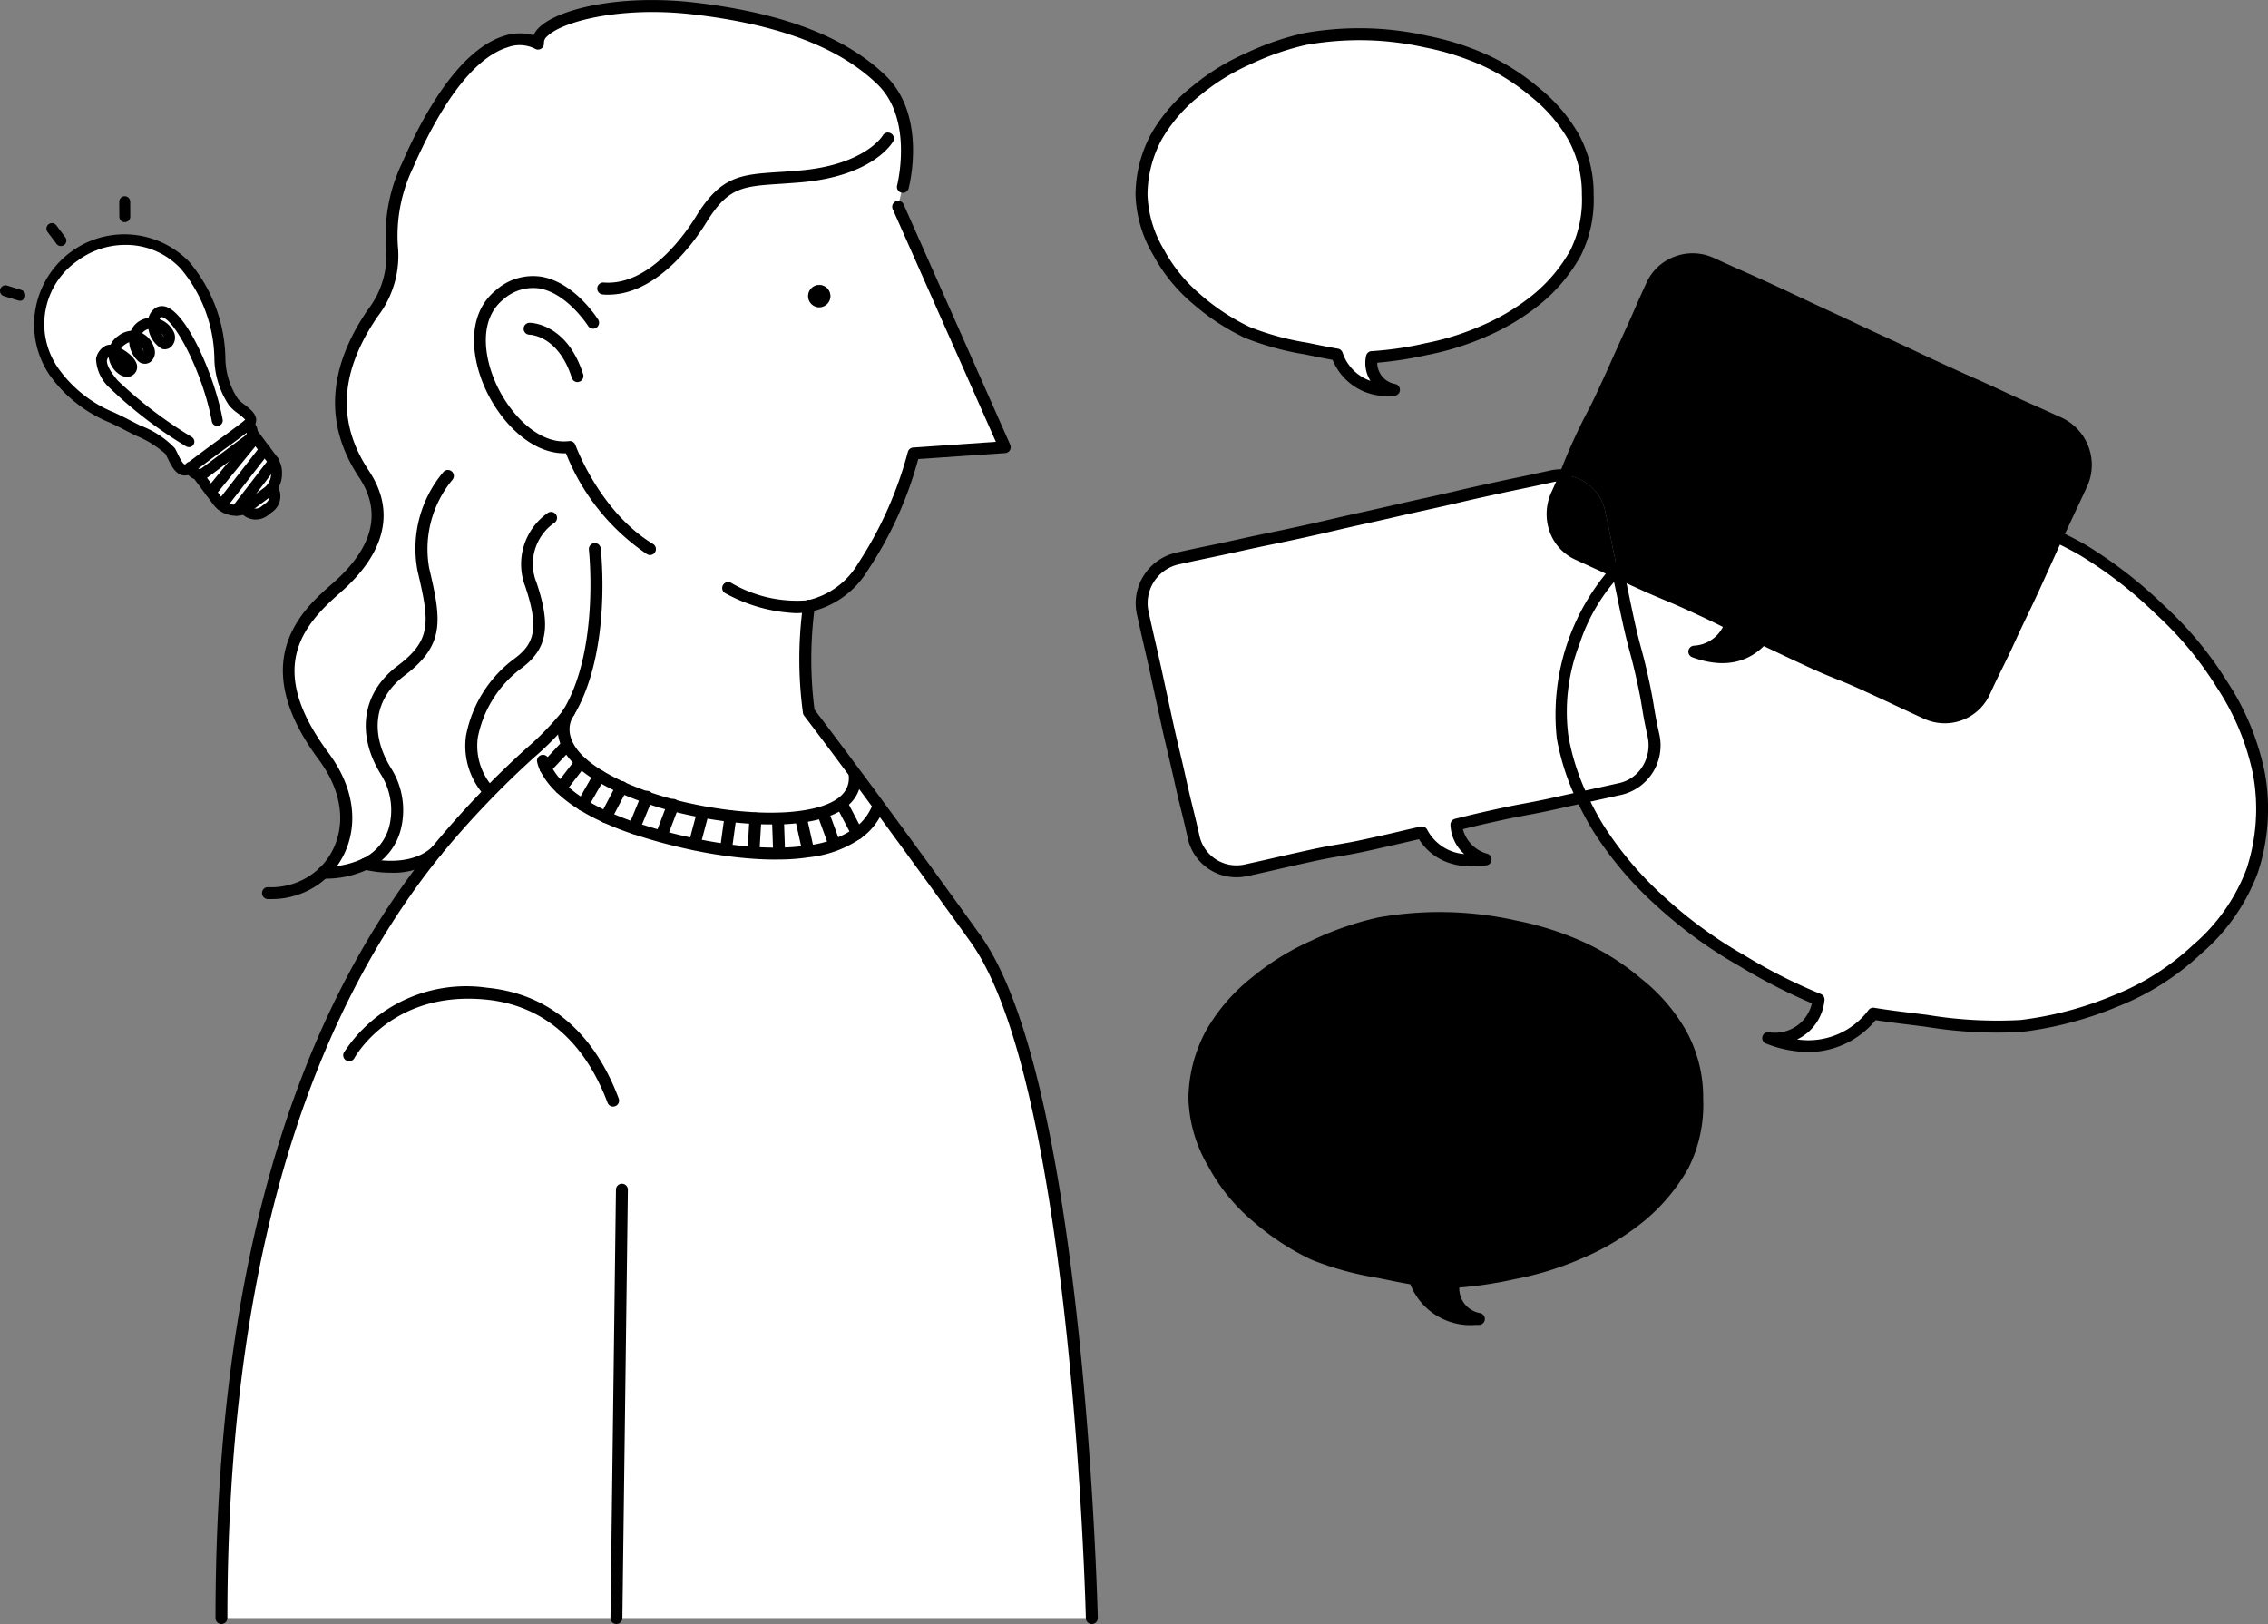 <svg xmlns="http://www.w3.org/2000/svg" width="152.108" height="108.909" viewBox="0 0 152.108 108.909"><rect x="0" y="0" width="152.108" height="108.909" fill="#808080" stroke="none"/><g transform="translate(2.576 0.402)"><path d="M901.916,1588.467a8.092,8.092,0,0,1-.829,3.936,10.926,10.926,0,0,1-2.628,3.119,15.03,15.03,0,0,1-3.488,2.094,18.249,18.249,0,0,1-3.88,1.216,22.455,22.455,0,0,1-3.653.534,1.863,1.863,0,0,0,1.492,2.2,3.556,3.556,0,0,1-3.838-2.37c-.712-.117-1.406-.27-2.088-.405a18.458,18.458,0,0,1-3.93-1.081,14.7,14.7,0,0,1-3.4-2.241,10.8,10.8,0,0,1-2.542-3.131,8.137,8.137,0,0,1-1.142-3.869,8.241,8.241,0,0,1,1.025-3.93,10.934,10.934,0,0,1,2.671-3.052,14.711,14.711,0,0,1,3.451-2.124,18.063,18.063,0,0,1,3.844-1.333,20.859,20.859,0,0,1,4.065-.313,20.418,20.418,0,0,1,4.028.491,17.986,17.986,0,0,1,3.856,1.21,14.712,14.712,0,0,1,3.4,2.149,10.784,10.784,0,0,1,2.628,3.033A7.94,7.94,0,0,1,901.916,1588.467Z" transform="translate(-798.003 -1575.819)" fill="#fff"/><path d="M923.981,1647.362a3,3,0,0,1-2.216,3.61c-1.357.3-1.83.405-2.573.565a16.048,16.048,0,0,1-1.29-4.01,13.034,13.034,0,0,1,.761-6.41,12.894,12.894,0,0,1,2.775-4.722c.055.025.117.055.178.086.325,1.468.332,1.615.712,3.346.417,1.885.5,1.861.921,3.745S923.563,1645.477,923.981,1647.362Z" transform="translate(-815.672 -1598.469)" fill="#fff"/><path d="M965.495,1648.493a13.2,13.2,0,0,1-.454,6.5,13.046,13.046,0,0,1-3.715,5.287,17.182,17.182,0,0,1-5.471,3.457,23.711,23.711,0,0,1-6.318,1.664,30.057,30.057,0,0,1-6.527-.368c-1.105-.141-2.241-.264-3.383-.454-1.026,1.29-3.217,3.076-7.018,1.646a2.973,2.973,0,0,0,3.365-2.591,36.865,36.865,0,0,1-5.274-2.677,29.7,29.7,0,0,1-5.274-3.844,24.07,24.07,0,0,1-4.231-4.967,19.889,19.889,0,0,1-1.105-2.075c.743-.16,1.216-.264,2.573-.565a3,3,0,0,0,2.217-3.61c-.418-1.885-.313-1.9-.731-3.788s-.5-1.86-.921-3.745c-.381-1.732-.387-1.879-.712-3.346.307.141.676.313,1.173.54,1.946.9,1.977.829,3.917,1.719,1.3.6,1.719.817,2.432,1.167a2.664,2.664,0,0,1-2.413,1.86c2.413.89,3.819,0,4.568-.854,1.259.583,1.492.712,3.156,1.48,1.946.9,2,.8,3.936,1.695s1.94.909,3.887,1.805a2.941,2.941,0,0,0,3.924-1.455c.8-1.75.86-1.725,1.664-3.481s.835-1.732,1.646-3.488c.786-1.719.792-1.756,1.553-3.408.6.276,1.173.577,1.732.9a29.2,29.2,0,0,1,5.158,4,23.6,23.6,0,0,1,4.157,5A17.27,17.27,0,0,1,965.495,1648.493Z" transform="translate(-816.569 -1597.003)" fill="#fff"/><path d="M900.4,1625.889c-.129.325-.295.713-.559,1.283a2.992,2.992,0,0,0,1.394,4c1.351.62,1.762.811,2.536,1.167a12.9,12.9,0,0,0-2.775,4.722,13.032,13.032,0,0,0-.761,6.41,16.043,16.043,0,0,0,1.289,4.009c-.4.092-.872.19-1.6.356-2.088.467-2.106.393-4.194.854-1.394.307-1.854.43-2.628.62a2.673,2.673,0,0,0,1.965,2.333c-2.548.356-3.733-.816-4.28-1.811-1.357.307-1.609.38-3.4.774-2.094.466-2.112.362-4.206.823s-2.087.479-4.175.939a2.943,2.943,0,0,1-3.531-2.26c-.417-1.879-.467-1.866-.884-3.752s-.448-1.873-.865-3.758-.406-1.885-.817-3.77-.436-1.879-.847-3.758a3.065,3.065,0,0,1,2.333-3.6c2.088-.461,2.094-.436,4.181-.9s2.094-.43,4.188-.89,2.081-.485,4.175-.945,2.081-.479,4.175-.94,2.081-.485,4.175-.945,2.1-.436,4.188-.9A3.152,3.152,0,0,1,900.4,1625.889Z" transform="translate(-798.003 -1594.41)" fill="#fff"/><path d="M838.554,1662.53a7.26,7.26,0,0,1-3.285,1.191l-.012-.068-.485-2.167-.012-.092c2.223-.295,3.752-1.142,3.623-2.763l.074-.055q.718.958,1.566,2.118l-.074.055A3.875,3.875,0,0,1,838.554,1662.53Z" transform="translate(-783.633 -1607.031)" fill="#fff"/><path d="M834.3,1665.425l.012.068a13.179,13.179,0,0,1-1.959.147v-.043l-.08-2.266v-.049a13.1,13.1,0,0,0,1.529-.116l.012.092Z" transform="translate(-782.672 -1608.803)" fill="#fff"/><path d="M831.234,1663.394l.08,2.266v.043c-.559.012-1.136-.006-1.725-.049v-.031l.135-2.271v-.025q.774.037,1.51.018Z" transform="translate(-781.637 -1608.865)" fill="#fff"/><path d="M828.566,1663.237v.025l-.135,2.271v.031c-.6-.043-1.216-.1-1.842-.2v-.019l.307-2.235v-.019C827.461,1663.164,828.02,1663.206,828.566,1663.237Z" transform="translate(-780.479 -1608.776)" fill="#fff"/><path d="M825.568,1662.922v.019l-.307,2.235v.019c-.694-.092-1.4-.221-2.112-.369v-.006l.577-2.161v-.012Q824.647,1662.812,825.568,1662.922Z" transform="translate(-779.151 -1608.602)" fill="#fff"/><path d="M822.329,1662.364v.013l-.577,2.161v.006c-.743-.154-1.486-.331-2.223-.534l.018-.068.768-2.02v-.006C820.966,1662.088,821.641,1662.235,822.329,1662.364Z" transform="translate(-777.754 -1608.32)" fill="#fff"/><path d="M819.169,1661.58v.006l-.768,2.02-.018.067c-.362-.1-.718-.2-1.074-.313-.258-.08-.51-.16-.749-.24l.853-2.075C817.965,1661.242,818.555,1661.42,819.169,1661.58Z" transform="translate(-776.608 -1607.984)" fill="#fff"/><path d="M816.227,1660.625l-.854,2.075a18.561,18.561,0,0,1-1.885-.743l1.05-2c.436.2.921.393,1.461.589C816.074,1660.57,816.148,1660.6,816.227,1660.625Z" transform="translate(-775.423 -1607.564)" fill="#fff"/><path d="M812.5,1661.467a13.411,13.411,0,0,1-1.56-.823l1.118-1.952.006-.006a14.368,14.368,0,0,0,1.492.78l-1.05,2Z" transform="translate(-774.438 -1607.073)" fill="#fff"/><path d="M811.14,1658.115l-.006.006-1.117,1.953a8.617,8.617,0,0,1-1.468-1.118l1.314-1.707.037-.043A7.931,7.931,0,0,0,811.14,1658.115Z" transform="translate(-773.516 -1606.502)" fill="#fff"/><path d="M775.323,1628.82a.939.939,0,0,1-1.314-.191v-.006a1.008,1.008,0,0,0,.307-.172l1.24-.927a1.436,1.436,0,0,0,.289-.289l.012.013a.927.927,0,0,1-.19,1.308Z" transform="translate(-760.184 -1594.934)" fill="#fff"/><path d="M773.673,1627.535a1.252,1.252,0,0,1-.534.123l2.493-3.242a1.443,1.443,0,0,1,.19.743v.092a1.5,1.5,0,0,1-.313.9,1.433,1.433,0,0,1-.289.289l-1.24.927A1,1,0,0,1,773.673,1627.535Z" transform="translate(-759.848 -1593.845)" fill="#fff"/><path d="M775,1623.895l-2.493,3.242a.131.131,0,0,1-.049.006,1.41,1.41,0,0,1-.393-.055,1.5,1.5,0,0,1-.565-.289v-.006l2.9-3.727.5.663C774.931,1623.784,774.968,1623.84,775,1623.895Z" transform="translate(-759.215 -1593.324)" fill="#fff"/><path d="M770.339,1625.408l3-3.672.608.817-2.9,3.727v.006a1.424,1.424,0,0,1-.252-.258Z" transform="translate(-758.767 -1592.811)" fill="#fff"/><path d="M772.309,1621.728a.605.605,0,0,0,.246-.472l.227.294-3,3.672-.89-1.191a.621.621,0,0,0,.5-.117Z" transform="translate(-758.207 -1592.626)" fill="#fff"/><path d="M768.1,1623.248c.749-.577,1.793-1.345,1.793-1.345s1.468-1.056,2.075-1.547l.018.012a.617.617,0,0,1,.264.54.607.607,0,0,1-.246.473l-2.923,2.186a.621.621,0,0,1-.5.117A.635.635,0,0,1,768.1,1623.248Z" transform="translate(-757.903 -1592.278)" fill="#fff"/><path d="M759.215,1605.755c.012.761.614,1.7.964,1.247S759.927,1605.859,759.215,1605.755Zm1.111,8.559c-.307-.5-1.48-1.013-3.045-1.83s-2.96-1.105-4.789-3.555a5.525,5.525,0,0,1,1.4-7.669,5.585,5.585,0,0,1,7.448.614,10.077,10.077,0,0,1,2.327,6.269,5.444,5.444,0,0,0,.915,2.9c.356.473,1.6.995.976,1.5-.608.491-2.075,1.547-2.075,1.547s-1.044.767-1.793,1.344C760.958,1616,760.633,1614.824,760.326,1614.314Zm-1.535-6.275c.381-.282-.049-1.283-.817-1.412C757.827,1607.406,758.4,1608.328,758.791,1608.039Zm-1.136.847c.381-.35-.5-1.05-1.087-1.265C756.421,1608.426,757.281,1609.236,757.655,1608.886Z" transform="translate(-751.493 -1584.468)" fill="#fff"/><path d="M785.9,1661.191c4.052-5,7.657-7.522,8.78-9.155-.246.454-.675,1.713.915,3.174l-.037.043-1.314,1.706a8.594,8.594,0,0,0,1.468,1.118,13.335,13.335,0,0,0,1.56.823h.006a18.5,18.5,0,0,0,1.885.743c.239.08.491.159.749.239.356.111.712.215,1.075.313.737.2,1.48.381,2.223.535.712.147,1.418.276,2.112.369.626.092,1.24.153,1.842.2s1.167.062,1.725.049a13.256,13.256,0,0,0,1.959-.147,7.261,7.261,0,0,0,3.285-1.191,3.872,3.872,0,0,0,1.394-1.781l.074-.055c1.737,2.351,3.9,5.323,6.447,8.86,6.981,9.707,7.816,45.584,7.816,45.584H771.489C771.489,1684.167,779.281,1669.357,785.9,1661.191Z" transform="translate(-759.211 -1604.507)" fill="#fff"/><path d="M813.707,1614.874a26.594,26.594,0,0,0,0,7.1s1.117,1.455,3.15,4.194l-.074.055c.129,1.621-1.4,2.469-3.623,2.763a13.184,13.184,0,0,1-1.529.116q-.737.019-1.51-.018c-.546-.031-1.105-.073-1.67-.141q-.921-.11-1.842-.276c-.688-.129-1.363-.276-2.014-.448-.614-.16-1.2-.338-1.756-.534-.08-.024-.154-.055-.227-.08-.54-.2-1.025-.393-1.461-.589a14.384,14.384,0,0,1-1.492-.78,7.948,7.948,0,0,1-1.24-.909c-1.59-1.461-1.161-2.72-.915-3.174-1.124,1.634-4.728,4.151-8.78,9.155h-.006c-1.695,1.6-4.574.884-4.728.841h-.006a6.183,6.183,0,0,1-2.855.6c1.8-1.7,2.3-4.753.025-7.816-4.581-6.153-1.443-9.272.847-11.267,2.548-2.223,3.715-4.869,1.867-7.645s-2.5-6.312.583-10.806c2.628-3.825.025-4.63,2.321-9.879,4.74-10.837,8.762-8.191,8.762-8.191-.2-1.529,4.808-3.033,10.536-2.345s9.842,2.216,12.5,4.783,1.424,7.2,1.424,7.2l-.307,1.283,7.159,16.148-6.116.424a25.786,25.786,0,0,1-3.389,7.6A5.67,5.67,0,0,1,813.707,1614.874Zm1.437-20.7a.75.75,0,0,0-.651-.829.745.745,0,1,0,.651.829Z" transform="translate(-762.035 -1574.627)" fill="#fff"/><path d="M951.409,1613.285a3.073,3.073,0,0,1,1.517,4.022c-.811,1.75-.823,1.744-1.627,3.494-.018.031-.031.067-.049.1a41.4,41.4,0,0,0-4.28-1.664,32.515,32.515,0,0,0-6.373-1.314,28.828,28.828,0,0,0-6.484-.135,23.1,23.1,0,0,0-6.275,1.523,17.027,17.027,0,0,0-5.551,3.26c-.184.172-.356.344-.528.522-.012-.062-.031-.129-.043-.2-.411-1.885-.375-1.891-.792-3.776a3.013,3.013,0,0,0-2.665-2.333c.282-.675.418-1.081.958-2.265.8-1.75.89-1.713,1.695-3.463s.786-1.762,1.591-3.512.774-1.768,1.578-3.518a3.007,3.007,0,0,1,3.991-1.455c1.946.9,1.959.865,3.905,1.762s1.934.915,3.88,1.811,1.934.915,3.874,1.805,1.934.921,3.88,1.811,1.959.865,3.9,1.762S949.469,1612.395,951.409,1613.285Z" transform="translate(-815.863 -1585.305)"/><path d="M953.45,1630.561c-.761,1.652-.768,1.689-1.553,3.408-.81,1.756-.841,1.738-1.646,3.488s-.86,1.731-1.664,3.481a2.941,2.941,0,0,1-3.923,1.455c-1.946-.9-1.94-.915-3.887-1.8s-1.989-.8-3.936-1.7c-1.664-.767-1.9-.9-3.156-1.479-.749.853-2.155,1.743-4.568.853a2.663,2.663,0,0,0,2.413-1.86c-.712-.35-1.136-.571-2.431-1.167-1.94-.89-1.971-.823-3.917-1.719-.5-.227-.866-.4-1.173-.54-.012-.074-.031-.147-.049-.227.172-.178.344-.35.528-.522a17.021,17.021,0,0,1,5.551-3.26,23.088,23.088,0,0,1,6.275-1.523,28.83,28.83,0,0,1,6.484.135,32.518,32.518,0,0,1,6.373,1.314A41.331,41.331,0,0,1,953.45,1630.561Z" transform="translate(-818.063 -1594.968)"/><path d="M911.486,1686.366a9.156,9.156,0,0,1-.933,4.433,12.332,12.332,0,0,1-2.96,3.512,16.811,16.811,0,0,1-3.936,2.358,20.547,20.547,0,0,1-4.372,1.375,25.249,25.249,0,0,1-4.114.6,2.1,2.1,0,0,0,1.676,2.487,4,4,0,0,1-4.316-2.677c-.8-.129-1.59-.3-2.358-.454a20.911,20.911,0,0,1-4.427-1.216,16.663,16.663,0,0,1-3.831-2.53,12.05,12.05,0,0,1-2.868-3.531,8.489,8.489,0,0,1-.129-8.786,12.169,12.169,0,0,1,3.009-3.438,16.566,16.566,0,0,1,3.887-2.388,20.51,20.51,0,0,1,4.335-1.5,23.066,23.066,0,0,1,9.112.2,20.316,20.316,0,0,1,4.347,1.369,16.187,16.187,0,0,1,3.838,2.419,11.909,11.909,0,0,1,2.959,3.42A8.91,8.91,0,0,1,911.486,1686.366Z" transform="translate(-800.23 -1613.079)"/><path d="M923.927,1636.393c-.061-.031-.123-.062-.178-.086.037-.05.086-.092.129-.141C923.9,1636.246,923.915,1636.319,923.927,1636.393Z" transform="translate(-817.982 -1598.381)"/><path d="M921.183,1632c.012.068.031.135.043.2-.043.049-.092.092-.129.141-.773-.356-1.185-.547-2.536-1.167a2.992,2.992,0,0,1-1.394-4c.264-.571.43-.958.559-1.283a3.013,3.013,0,0,1,2.665,2.333C920.808,1630.114,920.771,1630.12,921.183,1632Z" transform="translate(-815.33 -1594.416)"/><path d="M836.226,1606.582a.745.745,0,1,1,.829-.651A.745.745,0,0,1,836.226,1606.582Z" transform="translate(-783.946 -1586.388)"/></g><g transform="translate(0 0)"><path d="M878.085,1652.586a3.323,3.323,0,0,1-3.255-2.646c-.206-.927-.322-1.391-.437-1.853s-.235-.944-.447-1.9c-.208-.938-.32-1.4-.431-1.871s-.225-.94-.435-1.887l-.817-3.771c-.192-.859-.3-1.325-.4-1.759-.118-.512-.226-.98-.449-2a3.481,3.481,0,0,1,2.637-4.079c1.046-.231,1.57-.34,2.1-.449s1.044-.217,2.086-.447,1.582-.341,2.112-.45,1.041-.213,2.075-.44,1.547-.348,2.059-.467c.529-.123,1.053-.245,2.116-.478,1.022-.226,1.541-.345,2.052-.462.532-.123,1.055-.242,2.124-.478,1.026-.226,1.545-.347,2.058-.466.53-.124,1.053-.245,2.118-.479,1.037-.228,1.563-.337,2.082-.445s1.052-.219,2.105-.451a3.483,3.483,0,0,1,1.045-.069.4.4,0,0,1-.064.8,2.712,2.712,0,0,0-.81.055c-1.058.233-1.582.341-2.114.452-.516.107-1.041.217-2.073.443-1.06.233-1.58.354-2.108.477s-1.036.241-2.067.468c-1.066.235-1.586.354-2.118.475-.512.118-1.032.238-2.058.464-1.059.233-1.58.354-2.107.477s-1.036.241-2.069.468-1.566.337-2.086.443-1.05.215-2.1.447-1.571.34-2.095.45-1.045.217-2.087.447a2.672,2.672,0,0,0-2.029,3.129c.223,1.015.33,1.481.448,1.991.1.435.208.9.4,1.767l.817,3.771c.208.939.32,1.405.432,1.873s.225.939.435,1.883.325,1.41.441,1.879.233.935.442,1.873a2.544,2.544,0,0,0,3.055,1.956c1.042-.23,1.563-.349,2.084-.469s1.046-.239,2.091-.47,1.578-.32,2.1-.408c.542-.093,1.054-.179,2.107-.415,1.116-.244,1.634-.365,2.193-.5.34-.079.7-.162,1.208-.277a.4.4,0,0,1,.438.2,3.081,3.081,0,0,0,2.492,1.641,2.772,2.772,0,0,1-.925-1.951.4.4,0,0,1,.3-.407l.381-.094c.583-.145,1.1-.273,2.257-.528,1.03-.227,1.56-.325,2.079-.422s1.056-.195,2.113-.432c.375-.085.683-.152.948-.21.249-.055.459-.1.652-.145.749-.16,1.221-.265,2.576-.566a2.467,2.467,0,0,0,1.592-1.15,2.694,2.694,0,0,0,.321-1.985c-.211-.952-.292-1.441-.369-1.914s-.155-.941-.362-1.874-.333-1.4-.456-1.857-.254-.939-.465-1.889c-.192-.877-.289-1.349-.38-1.79s-.171-.832-.331-1.555a.4.4,0,1,1,.78-.172c.161.729.244,1.134.334,1.567s.186.908.378,1.779c.206.931.333,1.4.456,1.852s.254.941.465,1.893.292,1.445.37,1.918.154.941.36,1.871a3.4,3.4,0,0,1-2.52,4.087c-1.358.3-1.83.405-2.574.565-.19.044-.4.091-.656.146s-.57.125-.943.209c-1.073.239-1.6.338-2.143.437-.513.1-1.036.192-2.053.417-1.146.252-1.658.379-2.236.523l-.039.01a2.319,2.319,0,0,0,1.627,1.645.4.4,0,0,1-.046.781c-2.538.358-3.854-.7-4.53-1.753l-.92.213c-.562.131-1.082.252-2.2.5-1.071.24-1.617.332-2.145.422-.51.087-1.038.176-2.059.4-1.043.229-1.563.349-2.085.469s-1.046.239-2.091.47A3.479,3.479,0,0,1,878.085,1652.586Z" transform="translate(-795.177 -1593.756)"/><path d="M942.94,1633.157a3.405,3.405,0,0,1-1.426-.316c-.907-.418-1.391-.646-1.846-.859-.52-.245-1-.471-2.041-.947-.967-.447-1.447-.639-1.955-.842s-1-.4-1.981-.853c-.93-.429-1.414-.659-1.88-.88-.306-.145-.6-.287-1.016-.479-.887.882-2.4,1.63-4.8.744a.4.4,0,0,1,.123-.773,2.313,2.313,0,0,0,1.937-1.259l-.079-.039c-.515-.256-.99-.491-2.027-.967-.954-.438-1.443-.643-1.929-.845-.5-.21-1-.418-1.989-.874l-1.172-.54c-.069-.035-.125-.063-.174-.084l-2.54-1.168a3.258,3.258,0,0,1-1.7-1.847,3.53,3.53,0,0,1,.112-2.681c.26-.562.423-.943.55-1.264l0-.006c.083-.2.153-.374.225-.554.174-.434.354-.882.737-1.723.407-.885.636-1.326.857-1.75s.441-.848.839-1.714c.424-.914.618-1.353.823-1.813.188-.422.383-.862.767-1.7.4-.871.593-1.312.786-1.752s.388-.888.791-1.766a3.347,3.347,0,0,1,1.9-1.753,3.4,3.4,0,0,1,2.625.1c.969.447,1.458.662,1.946.878s.982.434,1.957.883c.94.434,1.423.662,1.892.884.5.236.984.465,1.988.927.906.418,1.388.645,1.841.86.518.244,1,.471,2.034.946.928.427,1.412.657,1.873.876.507.241.988.469,2.007.935.954.439,1.442.655,1.92.867.5.221.989.438,1.98.9s1.485.676,1.987.9c.477.212.966.429,1.912.863a3.494,3.494,0,0,1,1.712,4.551c-.366.789-.569,1.222-.756,1.619-.228.484-.43.915-.872,1.875-.037.079-.053.11-.071.139-.413.9-.6,1.318-.829,1.822l-.7,1.544c-.4.865-.61,1.3-.816,1.728s-.422.872-.83,1.761-.626,1.329-.845,1.769c-.211.424-.424.854-.819,1.712A3.321,3.321,0,0,1,942.94,1633.157ZM930.7,1627.1a.4.4,0,0,1,.168.037c.558.259.916.429,1.284.6.463.22.945.449,1.871.876.958.442,1.459.642,1.944.836s1.008.4,1.992.859c1.041.476,1.525.7,2.048.949.452.213.935.44,1.838.855a2.535,2.535,0,0,0,3.394-1.258c.4-.87.615-1.3.829-1.735s.43-.864.834-1.746.622-1.331.837-1.775c.2-.424.414-.856.81-1.714l.7-1.54c.229-.505.417-.922.852-1.867.039-.079.052-.108.068-.134.425-.928.628-1.36.856-1.845.186-.4.389-.828.753-1.613a2.684,2.684,0,0,0-1.321-3.492c-.941-.431-1.428-.648-1.9-.858-.5-.225-1-.442-2-.9-.986-.456-1.472-.671-1.969-.891-.481-.213-.972-.43-1.93-.871-1.023-.468-1.506-.7-2.016-.94-.46-.219-.941-.447-1.864-.872-1.038-.477-1.521-.7-2.04-.949-.452-.214-.933-.44-1.835-.857-1.007-.464-1.493-.693-1.995-.93-.467-.221-.95-.449-1.885-.881-.97-.447-1.458-.663-1.947-.879s-.982-.434-1.957-.883a2.6,2.6,0,0,0-2.013-.078,2.551,2.551,0,0,0-1.448,1.337c-.4.872-.593,1.312-.786,1.753s-.388.888-.791,1.766c-.383.832-.577,1.27-.763,1.689-.206.463-.4.9-.828,1.824-.406.882-.634,1.322-.856,1.748s-.44.847-.839,1.714c-.375.822-.552,1.262-.723,1.688-.073.181-.144.359-.228.56-.131.33-.3.722-.567,1.3a2.721,2.721,0,0,0-.087,2.07,2.46,2.46,0,0,0,1.286,1.4l2.536,1.167c.056.025.123.058.191.093l1.159.533c.978.45,1.469.656,1.964.863s.987.413,1.954.857c1.048.481,1.528.719,2.048.977l.392.194a.4.4,0,0,1,.209.461,2.764,2.764,0,0,1-1.316,1.71,3.092,3.092,0,0,0,2.786-1.069A.4.4,0,0,1,930.7,1627.1Z" transform="translate(-812.505 -1584.651)"/><path d="M934.12,1664.868a7.923,7.923,0,0,1-2.785-.548.439.439,0,0,1-.2-.117.4.4,0,0,1,.027-.564.394.394,0,0,1,.362-.092,2.535,2.535,0,0,0,2.84-1.946,38.379,38.379,0,0,1-4.9-2.517l-.113-.065a30.187,30.187,0,0,1-5.347-3.9,24.192,24.192,0,0,1-4.3-5.053,20,20,0,0,1-1.129-2.119,16.477,16.477,0,0,1-1.319-4.1,14.938,14.938,0,0,1,3.638-11.473.868.868,0,0,1,.083-.092l.051-.054c.176-.183.353-.36.542-.536a17.229,17.229,0,0,1,5.679-3.341,23.412,23.412,0,0,1,6.383-1.549,29.464,29.464,0,0,1,6.572.137,32.328,32.328,0,0,1,6.45,1.331,41.287,41.287,0,0,1,4.321,1.681c.58.268,1.173.575,1.761.911a29.763,29.763,0,0,1,5.231,4.05,24.071,24.071,0,0,1,4.227,5.084,17.394,17.394,0,0,1,2.546,6.145,13.668,13.668,0,0,1-.47,6.7,13.269,13.269,0,0,1-3.821,5.45,17.6,17.6,0,0,1-5.6,3.537,24.105,24.105,0,0,1-6.426,1.69,29.372,29.372,0,0,1-6.445-.349l-.987-.123c-.768-.094-1.56-.191-2.354-.317A5.844,5.844,0,0,1,934.12,1664.868Zm-.748-.845a5.036,5.036,0,0,0,4.794-1.977.4.4,0,0,1,.379-.145c.853.142,1.714.248,2.547.35l.989.123a28.856,28.856,0,0,0,6.27.346,23.387,23.387,0,0,0,6.213-1.639,16.8,16.8,0,0,0,5.343-3.377,12.522,12.522,0,0,0,3.608-5.121,12.854,12.854,0,0,0,.439-6.307,16.628,16.628,0,0,0-2.439-5.865,23.292,23.292,0,0,0-4.088-4.915,28.312,28.312,0,0,0-5.086-3.943c-.566-.324-1.139-.621-1.7-.88a40.541,40.541,0,0,0-4.238-1.648,31.674,31.674,0,0,0-6.3-1.3,28.692,28.692,0,0,0-6.4-.134,22.615,22.615,0,0,0-6.169,1.5,16.484,16.484,0,0,0-5.423,3.181c-.179.167-.346.334-.513.507l-.055.058c-.009.012-.059.067-.069.078a12.418,12.418,0,0,0-2.69,4.578,12.553,12.553,0,0,0-.746,6.214,15.681,15.681,0,0,0,1.258,3.909,19.442,19.442,0,0,0,1.085,2.038,23.433,23.433,0,0,0,4.16,4.881,29.434,29.434,0,0,0,5.2,3.791l.112.064a35.732,35.732,0,0,0,5.1,2.584.4.4,0,0,1,.254.435A3.248,3.248,0,0,1,933.372,1664.023Z" transform="translate(-812.845 -1594.317)"/><path d="M896.342,1701.28a4.331,4.331,0,0,1-4.353-2.725c-.539-.092-1.068-.2-1.591-.307l-.634-.128a20.686,20.686,0,0,1-4.432-1.227,17.091,17.091,0,0,1-3.924-2.587,12.5,12.5,0,0,1-2.962-3.646,9.476,9.476,0,0,1-1.338-4.545,9.754,9.754,0,0,1,1.208-4.623,12.377,12.377,0,0,1,3.1-3.555,17,17,0,0,1,3.98-2.447,20.98,20.98,0,0,1,4.419-1.531,23.477,23.477,0,0,1,9.268.2,20.791,20.791,0,0,1,4.433,1.4,16.513,16.513,0,0,1,3.93,2.476,12.156,12.156,0,0,1,3.055,3.538,9.261,9.261,0,0,1,1.129,4.548,9.45,9.45,0,0,1-.981,4.623,12.681,12.681,0,0,1-3.055,3.629,17.079,17.079,0,0,1-4.029,2.415,20.907,20.907,0,0,1-4.457,1.4l-.1.019a26.87,26.87,0,0,1-3.734.567,1.683,1.683,0,0,0,1.4,1.713.4.4,0,0,1-.064.79C896.52,1701.278,896.43,1701.28,896.342,1701.28Zm-1.869-26.886a22.973,22.973,0,0,0-4.5.348,19.85,19.85,0,0,0-4.251,1.478,16.11,16.11,0,0,0-3.794,2.331,11.592,11.592,0,0,0-2.914,3.32h0a8.952,8.952,0,0,0-1.112,4.243,8.711,8.711,0,0,0,1.242,4.165,11.686,11.686,0,0,0,2.772,3.413,16.352,16.352,0,0,0,3.739,2.473,20.145,20.145,0,0,0,4.263,1.172l.637.129c.585.12,1.18.241,1.785.338a.4.4,0,0,1,.313.261,3.392,3.392,0,0,0,2.283,2.226,2.452,2.452,0,0,1-.411-1.97.4.4,0,0,1,.379-.331,24.28,24.28,0,0,0,3.951-.569l.1-.02a20.1,20.1,0,0,0,4.287-1.348,16.335,16.335,0,0,0,3.843-2.3,11.878,11.878,0,0,0,2.866-3.4,8.7,8.7,0,0,0,.884-4.243,8.486,8.486,0,0,0-1.031-4.168,11.388,11.388,0,0,0-2.866-3.305,15.721,15.721,0,0,0-3.743-2.36,20.025,20.025,0,0,0-4.264-1.343A22.906,22.906,0,0,0,894.473,1674.394Zm-15.805,7.288h0Z" transform="translate(-797.403 -1612.427)"/><path d="M888.44,1601.716a3.9,3.9,0,0,1-3.89-2.418c-.437-.076-.866-.164-1.291-.251l-.584-.118a18.91,18.91,0,0,1-4.015-1.109,15.239,15.239,0,0,1-3.5-2.3,11.251,11.251,0,0,1-2.636-3.247,8.4,8.4,0,0,1-1.191-4.059,8.677,8.677,0,0,1,1.074-4.12h0a11.128,11.128,0,0,1,2.766-3.168,15.136,15.136,0,0,1,3.543-2.182,18.465,18.465,0,0,1,3.928-1.36,21.374,21.374,0,0,1,4.143-.321,20.878,20.878,0,0,1,4.106.5,18.593,18.593,0,0,1,3.941,1.237,15.085,15.085,0,0,1,3.494,2.206,11.074,11.074,0,0,1,2.723,3.149,8.292,8.292,0,0,1,1.006,4.059,8.4,8.4,0,0,1-.877,4.126,11.231,11.231,0,0,1-2.722,3.234,15.286,15.286,0,0,1-3.58,2.152,18.608,18.608,0,0,1-3.967,1.242,24.93,24.93,0,0,1-3.368.523,1.452,1.452,0,0,0,1.206,1.426.4.4,0,0,1-.063.791C888.608,1601.715,888.523,1601.716,888.44,1601.716Zm-15.327-17.239a7.875,7.875,0,0,0-.976,3.739,7.64,7.64,0,0,0,1.094,3.677,10.42,10.42,0,0,0,2.448,3.017,14.471,14.471,0,0,0,3.308,2.182,18.069,18.069,0,0,0,3.845,1.053l.589.119c.488.1.982.2,1.486.284a.4.4,0,0,1,.31.259,3,3,0,0,0,1.871,1.9,2.245,2.245,0,0,1-.294-1.662.4.4,0,0,1,.378-.332,22.1,22.1,0,0,0,3.589-.526,17.863,17.863,0,0,0,3.8-1.189,14.5,14.5,0,0,0,3.394-2.035,10.458,10.458,0,0,0,2.533-3,7.651,7.651,0,0,0,.78-3.746,7.517,7.517,0,0,0-.909-3.678,10.319,10.319,0,0,0-2.535-2.919,14.318,14.318,0,0,0-3.308-2.09,17.8,17.8,0,0,0-3.771-1.182,20.157,20.157,0,0,0-3.949-.483,20.638,20.638,0,0,0-3.986.305,17.788,17.788,0,0,0-3.759,1.3,14.365,14.365,0,0,0-3.357,2.067,10.383,10.383,0,0,0-2.578,2.937Z" transform="translate(-795.176 -1575.166)"/><path d="M831.129,1623.542a10.763,10.763,0,0,1-4.689-1.316.4.4,0,1,1,.356-.715,8.72,8.72,0,0,0,5.146,1.167,5.286,5.286,0,0,0,3.368-2.467,25.587,25.587,0,0,0,3.336-7.474.4.4,0,0,1,.359-.3l5.547-.385-6.928-15.627a.4.4,0,0,1,.729-.324l7.16,16.148a.4.4,0,0,1-.337.56l-5.832.4a25.249,25.249,0,0,1-3.381,7.456,6.057,6.057,0,0,1-3.889,2.794A5.629,5.629,0,0,1,831.129,1623.542Z" transform="translate(-777.761 -1582.423)"/><path d="M810.885,1622.829a.4.4,0,0,1-.206-.057,14.715,14.715,0,0,1-5.438-6.767c-2.392.066-4.508-2.228-5.487-4.51-.887-2.066-1.151-4.834.765-6.406a3.748,3.748,0,0,1,3.058-.93c2.237.37,3.775,2.8,3.839,2.9a.4.4,0,0,1-.677.423c-.015-.022-1.415-2.227-3.3-2.536a2.99,2.99,0,0,0-2.419.76c-1.574,1.291-1.309,3.674-.537,5.474.936,2.182,2.94,4.266,4.969,4.007a.4.4,0,0,1,.425.262c.016.044,1.64,4.488,5.209,6.639a.4.4,0,0,1-.207.741Z" transform="translate(-767.285 -1585.606)"/><path d="M808.11,1613.208a.4.4,0,0,1-.38-.279c-.9-2.83-2.756-2.894-2.834-2.9a.4.4,0,0,1,0-.8c.1,0,2.509.04,3.592,3.454a.4.4,0,0,1-.26.5A.389.389,0,0,1,808.11,1613.208Z" transform="translate(-769.378 -1587.583)"/><path d="M854.218,1708.185a.4.4,0,0,1-.4-.39c-.008-.357-.912-35.864-7.741-45.359-2.36-3.282-4.527-6.261-6.444-8.857q-.849-1.16-1.565-2.116c-2.008-2.705-3.136-4.175-3.147-4.19a.393.393,0,0,1-.076-.173,26.669,26.669,0,0,1,0-7.23.4.4,0,1,1,.79.113,26.568,26.568,0,0,0-.018,6.883c.258.337,1.342,1.761,3.094,4.12q.717.958,1.567,2.121c1.918,2.6,4.088,5.579,6.448,8.862,2.937,4.083,5.156,13.04,6.6,26.624,1.071,10.081,1.29,19.094,1.292,19.185a.4.4,0,0,1-.39.407Z" transform="translate(-780.991 -1599.276)"/><path d="M771.237,1712.762a.4.4,0,0,1-.4-.4c0-22.418,4.879-39.8,14.5-51.674a62.447,62.447,0,0,1,6.335-6.639,19.484,19.484,0,0,0,2.427-2.49.4.4,0,0,1,.657.452,19.306,19.306,0,0,1-2.539,2.622,61.745,61.745,0,0,0-6.26,6.558c-9.5,11.725-14.322,28.941-14.322,51.172A.4.4,0,0,1,771.237,1712.762Z" transform="translate(-756.384 -1603.853)"/><path d="M809.187,1645.02a.4.4,0,0,1-.342-.6c2.4-4.046,1.692-10.621,1.684-10.686a.4.4,0,0,1,.351-.442.394.394,0,0,1,.442.351c.032.28.748,6.906-1.791,11.185A.4.4,0,0,1,809.187,1645.02Z" transform="translate(-771.033 -1596.867)"/><path d="M822.484,1659.031c-.338,0-.682-.009-1.029-.025-.65-.037-1.188-.083-1.7-.144-.626-.075-1.253-.17-1.865-.28-.751-.141-1.42-.29-2.045-.454s-1.238-.348-1.788-.545c-.038-.011-.089-.031-.14-.049l-.08-.029q-.815-.3-1.5-.6a14.763,14.763,0,0,1-1.536-.8,8.425,8.425,0,0,1-1.3-.953c-1.846-1.7-1.23-3.23-1-3.66a1.455,1.455,0,0,1,.151-.239.4.4,0,0,1,.562-.056.4.4,0,0,1,.063.553.887.887,0,0,0-.07.117c-.213.391-.55,1.426.831,2.7a7.683,7.683,0,0,0,1.177.86,14.133,14.133,0,0,0,1.452.759c.434.2.917.39,1.432.577l.093.033c.037.014.075.028.115.041q.817.289,1.739.529c.609.161,1.258.305,1.988.442.594.107,1.206.2,1.816.272.493.06,1.016.1,1.646.139.5.025,1,.031,1.477.018a12.884,12.884,0,0,0,1.484-.113c1.566-.207,3.4-.781,3.28-2.335a.4.4,0,0,1,.8-.064c.079.985-.332,2.708-3.967,3.191a13.714,13.714,0,0,1-1.573.119C822.827,1659.029,822.656,1659.031,822.484,1659.031Z" transform="translate(-770.813 -1603.744)"/><path d="M802.878,1689.787a.4.4,0,0,1-.374-.26c-1.084-2.9-3.385-6.459-8.181-6.919-6.25-.6-8.713,3.77-8.815,3.955a.4.4,0,0,1-.7-.381,9.786,9.786,0,0,1,9.593-4.37c5.207.5,7.688,4.319,8.852,7.435a.4.4,0,0,1-.373.539Z" transform="translate(-761.757 -1615.576)"/><path d="M814.378,1732.784h-.006a.4.4,0,0,1-.394-.4l.368-28.73a.4.4,0,0,1,.8.011l-.369,28.729A.4.4,0,0,1,814.378,1732.784Z" transform="translate(-773.036 -1623.875)"/><path d="M824.513,1665.387c-.447,0-.923-.018-1.419-.054-.676-.048-1.288-.114-1.871-.2-.625-.082-1.325-.2-2.134-.371-.757-.157-1.512-.338-2.249-.541-.365-.1-.726-.205-1.087-.318-.26-.08-.514-.161-.756-.242a18.765,18.765,0,0,1-1.928-.759.4.4,0,1,1,.337-.724,18.11,18.11,0,0,0,1.845.727c.234.078.483.157.739.236.352.11.7.213,1.06.31.721.2,1.46.376,2.2.528.791.163,1.473.282,2.084.363.569.084,1.161.148,1.818.195.6.042,1.167.058,1.688.048a12.877,12.877,0,0,0,1.9-.143,6.862,6.862,0,0,0,3.112-1.119,3.492,3.492,0,0,0,1.258-1.6.4.4,0,1,1,.744.285,4.271,4.271,0,0,1-1.534,1.962,7.62,7.62,0,0,1-3.461,1.263,13.717,13.717,0,0,1-2.011.151C824.741,1665.386,824.628,1665.387,824.513,1665.387Z" transform="translate(-772.596 -1607.744)"/><path d="M810.684,1661.3a.394.394,0,0,1-.165-.036,13.892,13.892,0,0,1-1.606-.848,9.011,9.011,0,0,1-1.533-1.169,5.128,5.128,0,0,1-1.1-1.452.4.4,0,0,1,.72-.346,4.318,4.318,0,0,0,.935,1.223,8.3,8.3,0,0,0,1.4,1.067,13.153,13.153,0,0,0,1.515.8.4.4,0,0,1-.164.762Z" transform="translate(-770.048 -1606.108)"/><path d="M806.526,1657.685a.4.4,0,0,1-.361-.229,2.286,2.286,0,0,1-.213-.643.4.4,0,0,1,.791-.1,1.721,1.721,0,0,0,.144.406.4.4,0,0,1-.191.531A.407.407,0,0,1,806.526,1657.685Z" transform="translate(-769.937 -1605.775)"/><path d="M840.113,1664.064a.4.4,0,0,1-.354-.215l-.915-1.749a.4.4,0,0,1,.707-.37l.915,1.75a.4.4,0,0,1-.354.584Z" transform="translate(-782.616 -1607.764)"/><path d="M837.728,1665.066a.4.4,0,0,1-.374-.263l-.73-2a.4.4,0,0,1,.749-.274l.731,2a.4.4,0,0,1-.238.511A.4.4,0,0,1,837.728,1665.066Z" transform="translate(-781.768 -1608.054)"/><path d="M835.012,1665.632a.4.4,0,0,1-.389-.312l-.485-2.168a.4.4,0,0,1,.3-.476.4.4,0,0,1,.476.3l.485,2.167a.4.4,0,0,1-.3.476A.412.412,0,0,1,835.012,1665.632Z" transform="translate(-780.813 -1608.209)"/><path d="M832.1,1665.849a.4.4,0,0,1-.4-.385l-.08-2.266a.4.4,0,0,1,.385-.413h.014a.4.4,0,0,1,.4.385l.08,2.266a.4.4,0,0,1-.385.412Z" transform="translate(-779.845 -1608.254)"/><path d="M829.339,1665.785h-.024a.4.4,0,0,1-.375-.422l.135-2.271a.4.4,0,0,1,.8.047l-.135,2.272A.4.4,0,0,1,829.339,1665.785Z" transform="translate(-778.811 -1608.226)"/><path d="M826.339,1665.508a.329.329,0,0,1-.055,0,.4.4,0,0,1-.341-.45l.307-2.235a.391.391,0,0,1,.45-.341.4.4,0,0,1,.34.45l-.307,2.234A.4.4,0,0,1,826.339,1665.508Z" transform="translate(-777.653 -1608.133)"/><path d="M822.9,1664.976a.4.4,0,0,1-.385-.5l.577-2.161a.4.4,0,0,1,.771.206l-.578,2.161A.4.4,0,0,1,822.9,1664.976Z" transform="translate(-776.325 -1607.957)"/><path d="M819.308,1664.094a.381.381,0,0,1-.142-.026.4.4,0,0,1-.232-.515l.768-2.02a.4.4,0,1,1,.746.283l-.767,2.02A.4.4,0,0,1,819.308,1664.094Z" transform="translate(-774.939 -1607.671)"/><path d="M816.308,1663.269a.382.382,0,0,1-.152-.03.4.4,0,0,1-.218-.521l.854-2.075a.4.4,0,1,1,.739.3l-.853,2.075A.4.4,0,0,1,816.308,1663.269Z" transform="translate(-773.781 -1607.331)"/><path d="M813.228,1662.106a.4.4,0,0,1-.4-.4.406.406,0,0,1,.074-.233l1.029-1.961a.4.4,0,0,1,.542-.174.393.393,0,0,1,.171.532l-1.057,2.015a.393.393,0,0,1-.2.182A.384.384,0,0,1,813.228,1662.106Z" transform="translate(-772.592 -1606.908)"/><path d="M810.687,1660.8a.4.4,0,0,1-.346-.6l1.117-1.953a.4.4,0,0,1,.693.4l-1.117,1.952A.4.4,0,0,1,810.687,1660.8Z" transform="translate(-771.612 -1606.425)"/><path d="M808.3,1659.131a.4.4,0,0,1-.316-.643l1.314-1.707a.4.4,0,1,1,.632.487l-1.314,1.707A.4.4,0,0,1,808.3,1659.131Z" transform="translate(-770.689 -1605.876)"/><path d="M806.638,1657.1a.4.4,0,0,1-.4-.4.416.416,0,0,1,.108-.279l1.363-1.455a.4.4,0,1,1,.583.546l-1.346,1.437A.4.4,0,0,1,806.638,1657.1Z" transform="translate(-770.048 -1605.189)"/><path d="M813.269,1599.33c-.12,0-.241,0-.363-.015a.4.4,0,0,1,.063-.8c3.077.236,5.514-3.332,6.192-4.435,1.673-2.721,2.983-2.807,5.592-2.977.409-.026.855-.056,1.346-.1,4.386-.373,5.57-2.322,5.581-2.342a.4.4,0,0,1,.7.393c-.053.094-1.356,2.332-6.209,2.744-.5.042-.947.072-1.361.1-2.552.167-3.507.23-4.964,2.6C819.128,1595.662,816.6,1599.33,813.269,1599.33Z" transform="translate(-772.48 -1579.568)"/><path d="M776.5,1634.267c-.067,0-.135,0-.2,0a.4.4,0,0,1-.385-.413.387.387,0,0,1,.413-.385,4.691,4.691,0,0,0,3.414-1.26c1.577-1.491,2.183-4.324-.021-7.289-4.975-6.681-1-10.142.906-11.806,2.745-2.394,3.349-4.791,1.8-7.122-2.334-3.5-2.137-7.283.587-11.253a5.964,5.964,0,0,0,1.212-4.283,11.187,11.187,0,0,1,1.072-5.531c2.706-6.186,5.237-8.066,6.884-8.554a3.381,3.381,0,0,1,1.942-.035,1.658,1.658,0,0,1,.344-.489c1.285-1.3,5.579-2.289,10.541-1.694,5.882.7,10.046,2.3,12.731,4.893,2.789,2.7,1.586,7.393,1.533,7.591a.4.4,0,0,1-.772-.2c.012-.044,1.133-4.443-1.316-6.813-2.554-2.466-6.567-3.995-12.27-4.673-4.915-.593-8.9.469-9.879,1.462a.56.56,0,0,0-.215.434.4.4,0,0,1-.615.386,2.3,2.3,0,0,0-1.835-.081c-1.476.455-3.775,2.23-6.342,8.1a10.5,10.5,0,0,0-1.006,5.189,6.691,6.691,0,0,1-1.352,4.757c-2.556,3.726-2.746,7.114-.58,10.359,1.785,2.68,1.115,5.5-1.936,8.166-2.576,2.244-4.974,5.109-.79,10.728,2.5,3.357,1.763,6.61-.071,8.344A5.458,5.458,0,0,1,776.5,1634.267Z" transform="translate(-758.341 -1573.973)"/><path d="M782.338,1669.06a.4.4,0,1,1,0-.8,5.806,5.806,0,0,0,2.671-.551.4.4,0,0,1,.367.709A6.587,6.587,0,0,1,782.338,1669.06Z" transform="translate(-760.669 -1610.137)"/><path d="M787,1652.113a.4.4,0,0,1-.181-.756,3.319,3.319,0,0,0,1.747-2.12,4.512,4.512,0,0,0-.512-3.451c-1.722-2.732-1.313-5.545,1.068-7.34,2.312-1.742,2.164-2.919,1.35-6.375a7.964,7.964,0,0,1,1.735-6.632.4.4,0,0,1,.6.53,7.28,7.28,0,0,0-1.555,5.918c.826,3.507,1.076,5.144-1.647,7.2-2.05,1.546-2.376,3.893-.873,6.277a5.276,5.276,0,0,1,.605,4.09,4.106,4.106,0,0,1-2.156,2.619A.4.4,0,0,1,787,1652.113Z" transform="translate(-762.468 -1593.787)"/><path d="M799.631,1648.943a.4.4,0,0,1-.308-.146,4.936,4.936,0,0,1-1.156-3.889,8.372,8.372,0,0,1,3.159-5.124c1.349-.968,1.815-1.946.82-4.9a4.187,4.187,0,0,1,1.544-4.962.4.4,0,0,1,.419.679h0a3.346,3.346,0,0,0-1.206,4.028c1,2.976.713,4.493-1.109,5.8a7.617,7.617,0,0,0-2.833,4.579,4.162,4.162,0,0,0,.981,3.28.4.4,0,0,1-.308.653Z" transform="translate(-766.916 -1595.547)"/><path d="M761.091,1615.724a.744.744,0,0,1-.174-.021c-.486-.115-.752-.661-.964-1.1-.06-.122-.115-.239-.17-.331a6.937,6.937,0,0,0-2.013-1.238c-.278-.141-.575-.291-.887-.454-.287-.15-.568-.281-.847-.412a9.224,9.224,0,0,1-4.067-3.249,6.053,6.053,0,0,1,9.417-7.522,10.3,10.3,0,0,1,2.421,6.491,5.044,5.044,0,0,0,.843,2.7,2.7,2.7,0,0,0,.431.377c.386.3.785.607.791,1.038a.741.741,0,0,1-.309.594h0c-.608.493-2.031,1.517-2.091,1.56h0s-1.038.763-1.783,1.337A.968.968,0,0,1,761.091,1615.724Zm-4-15.466a5.353,5.353,0,0,0-3.206,1.066,5.158,5.158,0,0,0-1.325,7.153,8.5,8.5,0,0,0,3.789,3.023c.289.136.579.271.875.426s.605.311.881.451a6.174,6.174,0,0,1,2.309,1.513c.066.111.133.246.2.392.106.217.325.67.469.7a.27.27,0,0,0,.151-.072c.753-.58,1.8-1.35,1.8-1.35.017-.013,1.469-1.057,2.062-1.537a.2.2,0,0,0,.043-.044,4.023,4.023,0,0,0-.511-.434,3.052,3.052,0,0,1-.571-.517,5.782,5.782,0,0,1-.988-3.1,9.6,9.6,0,0,0-2.234-6.048A5.006,5.006,0,0,0,757.091,1600.258Zm8.239,12.056h0Z" transform="translate(-748.69 -1583.835)"/><path d="M768.11,1615.443a.369.369,0,0,1-.362-.3c-.567-3.071-2.308-6.529-3.243-6.967-.048-.021-.111-.043-.144-.024-.128.073-.156.266-.156.415a.368.368,0,1,1-.736,0,1.141,1.141,0,0,1,.532-1.058.862.862,0,0,1,.817,0c1.376.646,3.125,4.63,3.655,7.5a.368.368,0,0,1-.295.429A.4.4,0,0,1,768.11,1615.443Z" transform="translate(-753.54 -1586.878)"/><path d="M764.591,1610.8a.619.619,0,0,1-.2-.033,1.924,1.924,0,0,1-.922-1.695.369.369,0,0,1,.125-.283.378.378,0,0,1,.3-.088,1.705,1.705,0,0,1,1.308.949.878.878,0,0,1-.1.887A.63.63,0,0,1,764.591,1610.8Zm-.218-1.075a1.343,1.343,0,0,0,.159.26.312.312,0,0,0-.017-.058A.633.633,0,0,0,764.373,1609.724Z" transform="translate(-753.54 -1587.376)"/><path d="M761.818,1610.3a.382.382,0,0,1-.064,0,.369.369,0,0,1-.3-.427,1.393,1.393,0,0,1,.518-.878,1.471,1.471,0,0,1,1.139-.295.369.369,0,0,1,.31.419.373.373,0,0,1-.419.31.714.714,0,0,0-.575.145.662.662,0,0,0-.247.425A.368.368,0,0,1,761.818,1610.3Z" transform="translate(-752.76 -1587.367)"/><path d="M762.464,1612.318a.706.706,0,0,1-.375-.113,1.861,1.861,0,0,1-.648-1.79.363.363,0,0,1,.423-.295,1.61,1.61,0,0,1,1.232,1.178.826.826,0,0,1-.257.893A.618.618,0,0,1,762.464,1612.318Zm.025-.733h0Zm-.273-.437a1.2,1.2,0,0,0,.169.341.773.773,0,0,0-.074-.2A.986.986,0,0,0,762.215,1611.148Z" transform="translate(-752.745 -1587.923)"/><path d="M759.528,1611.839a.332.332,0,0,1-.06-.005.368.368,0,0,1-.3-.423,1.5,1.5,0,0,1,.661-.984,1.544,1.544,0,0,1,1.168-.315.368.368,0,0,1-.119.727.84.84,0,0,0-.623.187.785.785,0,0,0-.361.5A.368.368,0,0,1,759.528,1611.839Z" transform="translate(-751.876 -1587.916)"/><path d="M760.389,1613.822a.927.927,0,0,1-.44-.121,1.657,1.657,0,0,1-.794-1.663.367.367,0,0,1,.18-.254.375.375,0,0,1,.309-.026c.5.186,1.3.717,1.407,1.274a.645.645,0,0,1-.2.609A.672.672,0,0,1,760.389,1613.822Zm-.25-.9c.015.015.028.029.042.041C760.168,1612.952,760.154,1612.938,760.139,1612.924Z" transform="translate(-751.866 -1588.549)"/><path d="M764.008,1618.489a.371.371,0,0,1-.192-.054,28.612,28.612,0,0,1-5.134-3.932,2.751,2.751,0,0,1-.9-1.931,1.226,1.226,0,0,1,.58-.85.785.785,0,0,1,.767,0,.368.368,0,1,1-.274.684.682.682,0,0,0-.122-.039.446.446,0,0,0-.219.3c-.021.166.047.563.728,1.362a28.653,28.653,0,0,0,4.959,3.781.369.369,0,0,1-.193.683Zm-5.212-6.171-.011.008Z" transform="translate(-751.341 -1588.505)"/><path d="M768.474,1623.833a1,1,0,0,1-.958-.705.369.369,0,1,1,.7-.222.266.266,0,0,0,.2.185.254.254,0,0,0,.205-.049l2.925-2.187a.242.242,0,0,0,.1-.19.255.255,0,0,0-.107-.226.377.377,0,0,1-.1-.517.36.36,0,0,1,.5-.1,1,1,0,0,1,.443.881.962.962,0,0,1-.4.747l-2.919,2.183A.983.983,0,0,1,768.474,1623.833Z" transform="translate(-755.095 -1591.646)"/><path d="M771.2,1626.579a1.748,1.748,0,0,1-.494-.069,1.832,1.832,0,0,1-.7-.359,1.8,1.8,0,0,1-.314-.321l-1.351-1.812a.349.349,0,0,1,.015-.5.386.386,0,0,1,.535.018l.006.006,1.386,1.852a1.113,1.113,0,0,0,.186.19,1.126,1.126,0,0,0,.43.22,1.047,1.047,0,0,0,.281.042,1.711,1.711,0,0,0,.445-.094.776.776,0,0,0,.232-.126l1.249-.934a1.06,1.06,0,0,0,.211-.209,1.132,1.132,0,0,0,.244-.688v-.085a1.081,1.081,0,0,0-.142-.561c-.028-.049-.059-.1-.09-.143l-1.318-1.755a.365.365,0,0,1-.077-.224.369.369,0,0,1,.687-.19l1.308,1.742c.054.08.1.145.131.209a1.8,1.8,0,0,1,.236.93v.083a1.878,1.878,0,0,1-.39,1.123,1.751,1.751,0,0,1-.354.354l-1.245.931a1.356,1.356,0,0,1-.41.226,1.55,1.55,0,0,1-.628.142A.611.611,0,0,1,771.2,1626.579Z" transform="translate(-755.383 -1591.99)"/><path d="M774.526,1629.148a1.293,1.293,0,0,1-1.046-.525.369.369,0,1,1,.594-.437.569.569,0,0,0,.8.112l.338-.26a.56.56,0,0,0,.228-.376.552.552,0,0,0-.107-.416.368.368,0,1,1,.586-.446,1.3,1.3,0,0,1-.265,1.827l-.338.26A1.331,1.331,0,0,1,774.526,1629.148Z" transform="translate(-757.376 -1594.308)"/><path d="M770.107,1625.544a.367.367,0,0,1-.286-.6l3-3.672a.369.369,0,0,1,.57.467l-3,3.672A.369.369,0,0,1,770.107,1625.544Z" transform="translate(-755.96 -1592.177)"/><path d="M771.267,1626.929a.368.368,0,0,1-.291-.594l2.9-3.728a.368.368,0,1,1,.581.453l-2.9,3.727A.368.368,0,0,1,771.267,1626.929Z" transform="translate(-756.408 -1592.69)"/><path d="M772.907,1627.787a.368.368,0,0,1-.292-.593l2.493-3.242a.371.371,0,0,1,.044-.048.368.368,0,0,1,.521.52l-2.474,3.219A.367.367,0,0,1,772.907,1627.787Z" transform="translate(-757.041 -1593.204)"/><path d="M753.338,1599.877a.367.367,0,0,1-.295-.148l-.6-.8a.368.368,0,1,1,.59-.442l.6.8a.368.368,0,0,1-.3.589Z" transform="translate(-749.255 -1583.377)"/><path d="M748.631,1606.168a.38.38,0,0,1-.108-.016l-.964-.295a.369.369,0,0,1,.215-.706l.965.3a.369.369,0,0,1-.108.721Z" transform="translate(-747.298 -1586.001)"/><path d="M760.7,1597.143a.367.367,0,0,1-.368-.365l-.006-1a.368.368,0,0,1,.366-.371h0a.368.368,0,0,1,.368.366l.006,1a.368.368,0,0,1-.366.37Z" transform="translate(-752.328 -1582.246)"/><path d="M788.673,1668.134a7.454,7.454,0,0,1-1.768-.209.4.4,0,0,1-.311-.388.4.4,0,0,1,.4-.4H787a.422.422,0,0,1,.108.015c.028.008,2.779.729,4.346-.746a.4.4,0,1,1,.547.581A4.779,4.779,0,0,1,788.673,1668.134Z" transform="translate(-762.466 -1609.609)"/></g></svg>